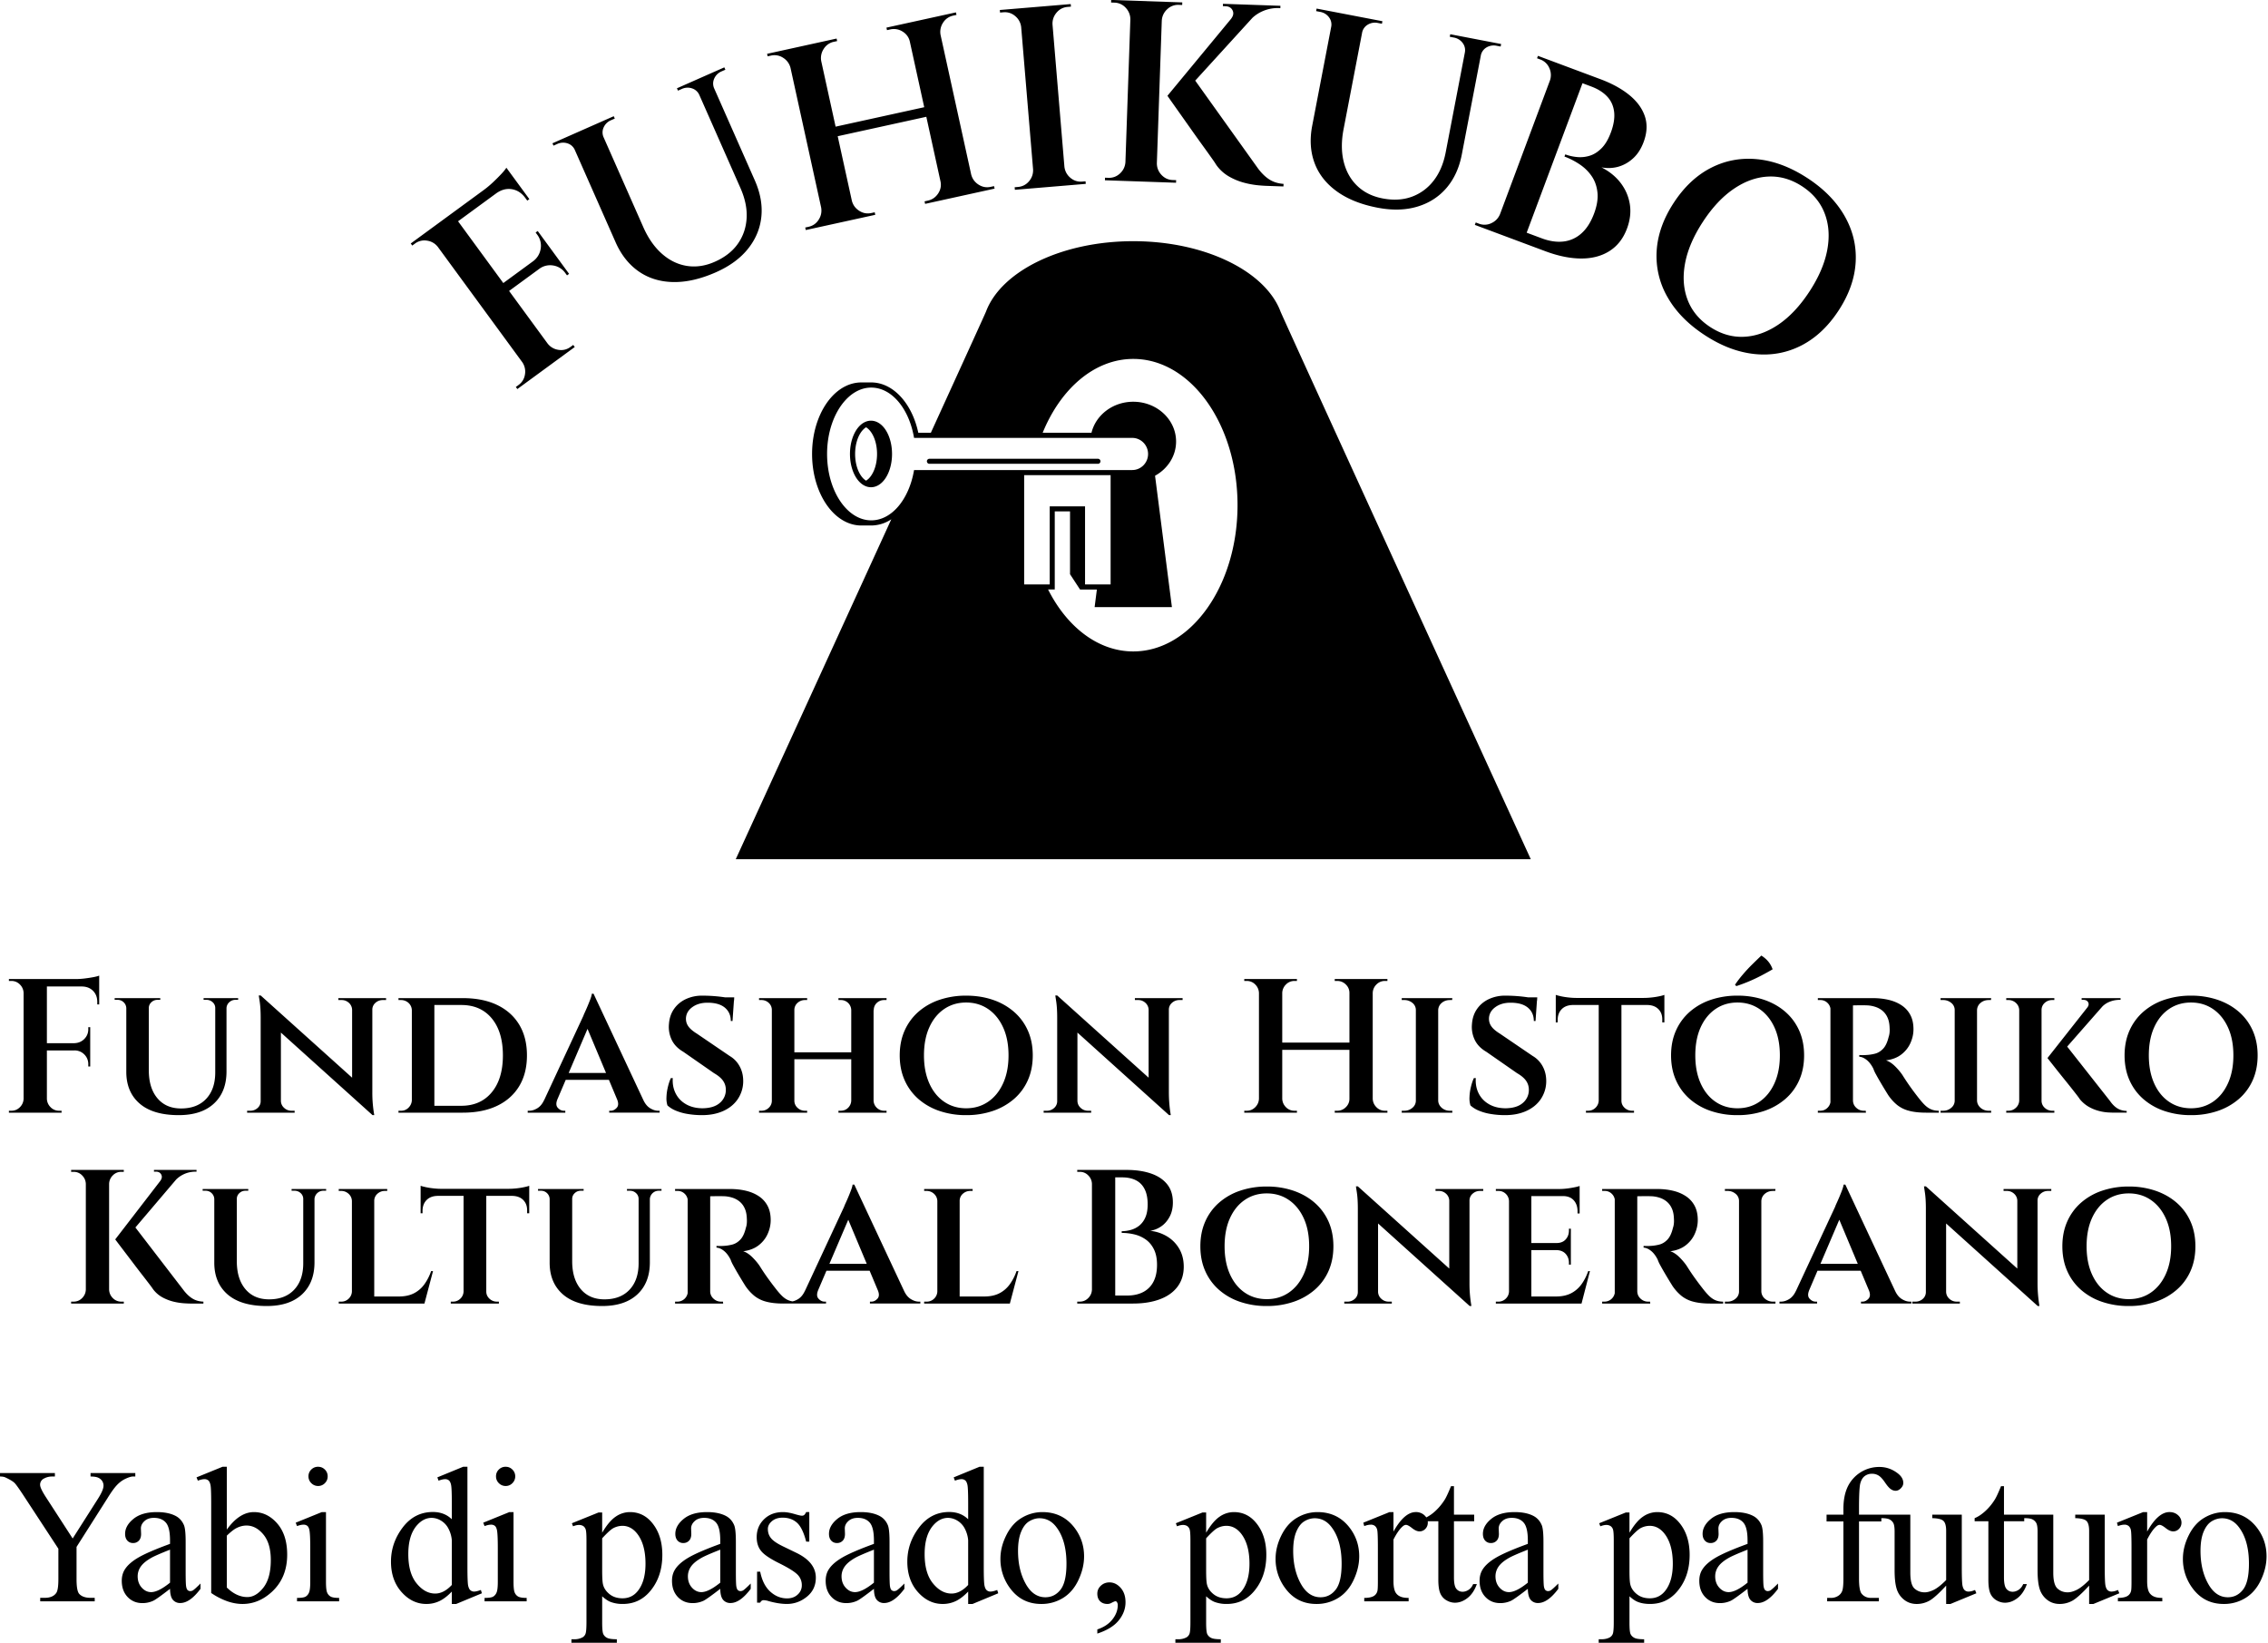 <svg viewBox="0 0 185 134" xmlns="http://www.w3.org/2000/svg" xml:space="preserve" style="fill-rule:evenodd;clip-rule:evenodd;stroke-linejoin:round;stroke-miterlimit:2"><path d="m95.914 124.246 2.176-.88h.294v1.652c.366-.622.732-1.058 1.1-1.309.34-.24.745-.37 1.161-.373.711 0 1.302.277 1.776.833.581.68.872 1.565.872 2.655 0 1.22-.35 2.228-1.05 3.025-.577.654-1.301.98-2.176.98a2.701 2.701 0 0 1-.988-.162c-.207-.077-.437-.23-.695-.462v2.154c0 .483.03.79.089.921a.65.65 0 0 0 .309.312c.146.079.413.116.798.116v.286h-3.704v-.286h.193c.252.013.503-.043.726-.161a.575.575 0 0 0 .227-.274c.055-.127.08-.447.08-.961v-6.684c0-.457-.02-.748-.061-.872a.53.53 0 0 0-.196-.278.644.644 0 0 0-.368-.092c-.123 0-.28.036-.47.108l-.093-.248Zm-49.265 0 2.177-.88h.293v1.652c.365-.622.732-1.058 1.1-1.309.34-.24.745-.37 1.161-.373.71 0 1.302.277 1.776.833.58.68.87 1.565.87 2.655 0 1.22-.349 2.228-1.047 3.025-.577.654-1.303.98-2.177.98a2.701 2.701 0 0 1-.988-.162c-.207-.077-.437-.23-.695-.462v2.154c0 .483.03.79.09.921a.653.653 0 0 0 .308.312c.146.079.413.116.798.116v.286h-3.704v-.286h.193c.252.013.502-.043.725-.161a.555.555 0 0 0 .227-.274c.054-.127.082-.447.082-.961v-6.684c0-.457-.02-.748-.062-.872a.53.53 0 0 0-.196-.278.644.644 0 0 0-.368-.092c-.123 0-.28.036-.47.108l-.093-.248Zm83.797 0 2.176-.88h.294v1.652c.364-.622.73-1.058 1.1-1.309.34-.24.744-.37 1.16-.373.71 0 1.302.277 1.775.833.582.68.872 1.565.872 2.655 0 1.22-.35 2.228-1.05 3.025-.575.654-1.301.98-2.176.98-.38 0-.71-.054-.987-.162-.206-.077-.438-.23-.694-.462v2.154c0 .483.028.79.087.921.06.131.163.235.31.312.147.079.413.116.799.116v.286h-3.706v-.286h.193c.283.006.526-.048.726-.161a.557.557 0 0 0 .228-.274c.054-.127.081-.447.081-.961v-6.684c0-.457-.021-.748-.062-.872a.523.523 0 0 0-.197-.278.638.638 0 0 0-.366-.092c-.124 0-.28.036-.47.108l-.093-.248Zm-40.938 9v-.34c.53-.175.941-.446 1.23-.814.292-.368.437-.758.437-1.169a.416.416 0 0 0-.07-.247c-.035-.047-.072-.07-.108-.07-.055 0-.179.052-.37.154a.641.641 0 0 1-.292.07c-.254 0-.454-.076-.603-.225-.15-.149-.224-.354-.224-.617 0-.252.096-.467.289-.648.194-.18.43-.27.706-.27.34 0 .642.148.907.443.265.297.398.689.398 1.178 0 .53-.184 1.023-.552 1.478-.367.455-.95.813-1.748 1.077Zm17.961-9.91c1.07 0 1.93.407 2.577 1.218.551.696.825 1.493.825 2.394 0 .633-.152 1.273-.455 1.922-.302.648-.721 1.137-1.254 1.466a3.308 3.308 0 0 1-1.78.494c-1.064 0-1.91-.425-2.537-1.273a3.947 3.947 0 0 1-.796-2.409c0-.647.161-1.292.482-1.932.323-.642.746-1.115 1.27-1.42a3.255 3.255 0 0 1 1.668-.46Zm74.01 0c1.07 0 1.928.407 2.577 1.218.55.696.825 1.493.825 2.394 0 .633-.152 1.273-.455 1.922-.304.648-.721 1.137-1.254 1.466a3.308 3.308 0 0 1-1.78.494c-1.064 0-1.91-.425-2.539-1.273a3.955 3.955 0 0 1-.794-2.409c0-.647.162-1.292.482-1.932.321-.642.744-1.115 1.27-1.42a3.255 3.255 0 0 1 1.668-.46Zm-96.456 0c1.071 0 1.93.407 2.578 1.218.55.696.827 1.493.827 2.394 0 .633-.153 1.273-.457 1.922-.303.648-.721 1.137-1.253 1.466a3.313 3.313 0 0 1-1.779.494c-1.065 0-1.911-.425-2.54-1.273a3.948 3.948 0 0 1-.795-2.409c0-.647.161-1.292.484-1.932.32-.642.744-1.115 1.27-1.42a3.263 3.263 0 0 1 1.665-.46Zm-48.168 6.483c-.345.36-.682.62-1.012.776a2.437 2.437 0 0 1-1.065.235c-.771 0-1.444-.323-2.021-.969-.577-.646-.865-1.475-.865-2.488 0-1.014.32-1.942.956-2.782.64-.842 1.46-1.263 2.463-1.263.622 0 1.138.198 1.544.594v-1.305c0-.807-.02-1.303-.059-1.49-.037-.183-.099-.31-.18-.377a.475.475 0 0 0-.31-.1c-.133 0-.31.04-.532.124l-.1-.27 2.106-.865h.348v8.174c0 .828.02 1.333.057 1.516.04.183.101.31.186.382a.452.452 0 0 0 .298.108c.138 0 .324-.044.556-.131l.084.27-2.1.872h-.354v-1.011Zm42.118 0c-.345.36-.683.62-1.011.776-.33.156-.685.235-1.065.235-.773 0-1.446-.323-2.023-.969-.575-.646-.865-1.475-.865-2.488 0-1.014.32-1.942.958-2.782.638-.842 1.458-1.263 2.462-1.263.623 0 1.137.198 1.544.594v-1.305c0-.807-.02-1.303-.058-1.49-.039-.183-.1-.31-.182-.377a.472.472 0 0 0-.309-.1c-.134 0-.31.04-.531.124l-.101-.27 2.107-.865h.346v8.174c0 .828.02 1.333.06 1.516.037.183.1.31.184.382.082.071.188.11.297.108.139 0 .324-.044.556-.131l.084.27-2.098.872h-.355v-1.011Zm76.851-6.275v4.731c0 .658.114 1.09.341 1.297.23.206.507.309.83.309.222 0 .473-.07.754-.208.28-.14.613-.405.998-.795v-4.006c0-.402-.072-.673-.22-.815-.146-.141-.45-.216-.914-.227v-.286h2.409v4.284c0 .818.02 1.318.057 1.501.039.183.1.31.185.382.083.071.189.11.298.108.158 0 .34-.044.54-.131l.108.27-2.115.872h-.348v-1.498c-.607.659-1.07 1.073-1.389 1.243-.319.17-.655.255-1.01.255-.396 0-.74-.115-1.03-.344a1.776 1.776 0 0 1-.606-.884c-.113-.36-.17-.87-.17-1.527v-3.157c0-.335-.036-.565-.109-.695a.713.713 0 0 0-.32-.297c-.126-.061-.344-.095-.653-.096v.27h-1.821v4.646c0 .659.072 1.076.217 1.25.19.227.444.34.764.34h.64v.278h-4.22v-.278h.315c.205 0 .394-.052.564-.154a.814.814 0 0 0 .35-.417c.066-.175.097-.515.097-1.019V124.1h-1.374v-.556h1.374v-.463c0-.705.113-1.301.34-1.79a2.844 2.844 0 0 1 2.608-1.636c.54 0 1.036.174 1.49.524.298.232.447.49.447.78 0 .154-.066.3-.2.435-.134.137-.279.205-.433.205a.686.686 0 0 1-.373-.128c-.133-.084-.292-.266-.484-.547-.19-.28-.364-.47-.524-.568a1 1 0 0 0-.533-.146.96.96 0 0 0-.601.189c-.166.126-.283.322-.356.587-.072.265-.108.948-.108 2.049v.509h4.185Zm11.661 0v4.731c0 .658.115 1.09.344 1.297.229.206.504.309.83.309.221 0 .471-.07.751-.208.28-.14.613-.405 1-.795v-4.006c0-.402-.073-.673-.22-.815-.147-.141-.451-.216-.914-.227v-.286h2.407v4.284c0 .818.02 1.318.059 1.501.038.183.1.31.185.382.082.071.188.11.297.108.16 0 .339-.044.54-.131l.108.27-2.115.872h-.347v-1.498c-.607.659-1.07 1.073-1.388 1.243a2.119 2.119 0 0 1-1.013.255c-.396 0-.74-.115-1.03-.344a1.774 1.774 0 0 1-.605-.884c-.113-.36-.17-.87-.17-1.527v-3.157c0-.335-.037-.565-.108-.695a.724.724 0 0 0-.32-.297c-.128-.063-.348-.095-.66-.096v.255h-1.653v4.583c0 .458.067.767.198.927.13.16.3.239.504.239.17 0 .335-.053.494-.158.16-.106.284-.26.371-.467h.301c-.179.505-.434.884-.763 1.139-.33.254-.67.38-1.019.38-.238 0-.468-.064-.696-.195a1.198 1.198 0 0 1-.501-.563c-.107-.246-.161-.622-.161-1.132v-4.753h-1.12v-.255c.284-.113.573-.306.868-.575.297-.27.56-.59.79-.961.12-.196.284-.553.495-1.073h.24v2.323h4.021Zm-148.984 1.22c.684-.952 1.422-1.428 2.214-1.428.726 0 1.359.31 1.9.93.539.62.81 1.468.81 2.543 0 1.255-.417 2.266-1.25 3.033-.716.658-1.514.988-2.394.988-.41 0-.828-.076-1.253-.225a5.744 5.744 0 0 1-1.301-.67v-7.325c0-.803-.018-1.296-.057-1.482-.04-.184-.1-.31-.181-.378a.48.48 0 0 0-.309-.1c-.145 0-.324.04-.54.124l-.11-.27 2.123-.865h.348v5.125Zm47.513-1.429v2.409h-.255c-.195-.757-.445-1.27-.753-1.543-.306-.273-.696-.41-1.169-.41-.36 0-.65.095-.872.286-.221.19-.331.4-.331.633 0 .287.081.534.247.74.16.212.483.435.971.673l1.127.546c1.046.511 1.568 1.181 1.568 2.016 0 .643-.244 1.161-.73 1.554-.485.393-1.03.59-1.632.59-.432 0-.926-.076-1.482-.231a1.52 1.52 0 0 0-.417-.077c-.118 0-.211.068-.277.2h-.255v-2.523h.255c.143.72.419 1.262.825 1.629.407.366.862.548 1.366.548.356 0 .645-.104.868-.314a.99.99 0 0 0 .336-.751 1.2 1.2 0 0 0-.374-.896c-.25-.241-.748-.547-1.494-.918-.745-.37-1.235-.705-1.465-1.004-.232-.293-.348-.663-.348-1.11 0-.582.198-1.069.598-1.46.399-.39.914-.586 1.548-.586.277 0 .615.059 1.01.178.263.076.438.116.525.116a.301.301 0 0 0 .193-.055.743.743 0 0 0 .162-.24h.255Zm-52.145 6.26c-.724.561-1.18.885-1.366.973a2.09 2.09 0 0 1-.887.192c-.488 0-.89-.167-1.207-.501-.318-.335-.476-.774-.476-1.32 0-.345.079-.643.232-.896.211-.35.577-.678 1.1-.987.523-.308 1.39-.685 2.604-1.128v-.277c0-.705-.111-1.188-.334-1.45-.225-.263-.55-.395-.978-.395-.324 0-.581.087-.771.263-.196.175-.294.376-.294.601l.017.448c0 .238-.062.42-.182.548a.616.616 0 0 1-.475.193.601.601 0 0 1-.467-.2c-.12-.134-.18-.317-.18-.549 0-.441.225-.848.679-1.218.452-.37 1.087-.556 1.905-.556.628 0 1.142.105 1.544.316.303.16.527.41.672.749.092.221.139.673.139 1.359v2.399c0 .675.012 1.088.039 1.24.025.15.068.253.126.304.056.05.129.078.205.077a.418.418 0 0 0 .216-.054c.108-.067.316-.255.625-.564v.433c-.576.772-1.127 1.158-1.651 1.158a.753.753 0 0 1-.603-.262c-.149-.176-.226-.475-.232-.896Zm128.678 0c-.726.561-1.18.885-1.366.973a2.09 2.09 0 0 1-.887.192c-.488 0-.892-.167-1.208-.501-.317-.335-.475-.774-.475-1.32 0-.345.077-.643.232-.896.211-.35.577-.678 1.1-.987.522-.308 1.39-.685 2.604-1.128v-.277c0-.705-.111-1.188-.336-1.45-.223-.263-.548-.395-.976-.395-.324 0-.581.087-.771.263-.196.175-.294.376-.294.601l.015.448c0 .238-.06.42-.18.548a.616.616 0 0 1-.475.193.597.597 0 0 1-.467-.2c-.12-.134-.182-.317-.182-.549 0-.441.227-.848.68-1.218.452-.37 1.088-.556 1.906-.556.628 0 1.142.105 1.544.316.303.16.527.41.67.749.094.221.14.673.14 1.359v2.399c0 .675.012 1.088.038 1.24.026.15.068.253.128.304.056.05.128.078.203.077a.422.422 0 0 0 .217-.054c.109-.067.317-.255.625-.564v.433c-.576.772-1.126 1.158-1.652 1.158a.75.75 0 0 1-.601-.262c-.15-.176-.226-.475-.232-.896Zm-83.796 0c-.725.561-1.181.885-1.365.973a2.098 2.098 0 0 1-.889.192c-.488 0-.891-.167-1.208-.501-.316-.335-.474-.774-.474-1.32 0-.345.078-.643.232-.896.21-.35.577-.678 1.1-.987.522-.308 1.39-.685 2.604-1.128v-.277c0-.705-.112-1.188-.335-1.45-.224-.263-.55-.395-.977-.395-.324 0-.582.087-.772.263-.195.175-.293.376-.293.601l.015.448c0 .238-.06.42-.181.548a.62.62 0 0 1-.474.193.601.601 0 0 1-.467-.2c-.12-.134-.181-.317-.181-.549 0-.441.226-.848.68-1.218.451-.37 1.087-.556 1.905-.556.628 0 1.141.105 1.544.316.302.16.527.41.67.749.093.221.14.673.14 1.359v2.399c0 .675.012 1.088.038 1.24.027.15.069.253.128.304.056.05.129.078.205.077a.417.417 0 0 0 .215-.054c.108-.067.316-.255.625-.564v.433c-.575.772-1.127 1.158-1.65 1.158a.753.753 0 0 1-.603-.262c-.15-.176-.226-.475-.232-.896Zm12.535 0c-.726.561-1.18.885-1.366.973a2.105 2.105 0 0 1-.887.192c-.49 0-.892-.167-1.208-.501-.317-.335-.475-.774-.475-1.32 0-.345.077-.643.23-.896.211-.35.579-.678 1.1-.987.523-.308 1.392-.685 2.606-1.128v-.277c0-.705-.113-1.188-.336-1.45-.224-.263-.55-.395-.976-.395-.325 0-.581.087-.773.263-.196.175-.292.376-.292.601l.015.448c0 .238-.06.42-.182.548a.616.616 0 0 1-.475.193.605.605 0 0 1-.467-.2c-.12-.134-.18-.317-.18-.549 0-.441.226-.848.679-1.218.452-.37 1.088-.556 1.905-.556.629 0 1.144.105 1.544.316.305.16.528.41.672.749.092.221.139.673.139 1.359v2.399c0 .675.013 1.088.039 1.24.026.15.068.253.127.304.06.051.128.077.204.077a.418.418 0 0 0 .216-.054c.108-.067.318-.255.626-.564v.433c-.577.772-1.128 1.158-1.652 1.158a.753.753 0 0 1-.603-.262c-.149-.176-.225-.475-.23-.896Zm53.339.001c-.724.56-1.181.884-1.366.972a2.09 2.09 0 0 1-.887.192c-.488 0-.892-.167-1.208-.501-.317-.335-.475-.774-.475-1.32 0-.345.079-.643.232-.896.211-.35.577-.678 1.1-.987.523-.308 1.39-.685 2.604-1.128v-.277c0-.705-.111-1.188-.336-1.45-.223-.263-.548-.395-.976-.395-.324 0-.581.087-.771.263-.196.175-.294.376-.294.601l.017.448c0 .238-.062.42-.182.548a.616.616 0 0 1-.475.193.601.601 0 0 1-.467-.2c-.12-.134-.18-.317-.18-.549 0-.441.225-.848.679-1.218.452-.37 1.087-.556 1.905-.556.628 0 1.142.105 1.544.316.303.16.527.41.67.749.094.221.14.673.14 1.359v2.399c0 .675.013 1.088.038 1.24.026.15.07.253.128.304.056.05.129.078.205.077a.417.417 0 0 0 .215-.054c.109-.067.317-.255.626-.564v.433c-.576.772-1.127 1.158-1.651 1.158a.753.753 0 0 1-.603-.262c-.149-.176-.226-.475-.232-.895Zm-8.166-5.511c.007.034.008.07.008.108 0 .2-.066.37-.2.51a.642.642 0 0 1-.48.207c-.178 0-.38-.089-.605-.267-.223-.177-.39-.265-.497-.265-.093 0-.194.051-.301.154-.232.21-.472.559-.719 1.042v3.388c0 .392.05.687.148.887.078.15.202.272.354.348.17.092.414.139.734.139v.278h-3.62v-.278c.36 0 .628-.058.803-.17a.656.656 0 0 0 .27-.394c.025-.087.039-.337.039-.748v-2.74c0-.823-.017-1.314-.05-1.47a.59.59 0 0 0-.185-.344.522.522 0 0 0-.336-.108c-.16 0-.34.039-.541.116l-.077-.277 2.138-.865h.323v1.589c.592-1.059 1.2-1.59 1.823-1.59a.994.994 0 0 1 .853.435c.268-.136.514-.309.733-.515.295-.27.559-.59.791-.961.117-.196.283-.553.494-1.073h.24v2.323h1.65v.54h-1.65v4.584c0 .458.064.767.195.927.131.16.3.239.506.239.17 0 .335-.053.495-.158.16-.106.283-.26.37-.467h.301c-.18.505-.435.884-.765 1.139-.328.254-.669.38-1.018.38-.237 0-.469-.064-.694-.195a1.185 1.185 0 0 1-.502-.563c-.109-.246-.163-.622-.163-1.132v-4.753h-.865ZM7.386 120.15h3.651v.284h-.2c-.134 0-.33.06-.587.178-.258.119-.491.29-.702.51-.211.22-.472.58-.78 1.08l-2.524 3.974v2.626c0 .641.073 1.044.217 1.203.195.216.503.324.925.324h.34v.286H3.28v-.286h.372c.441 0 .756-.134.94-.402.114-.164.17-.54.17-1.125v-2.478l-2.87-4.383c-.34-.516-.57-.838-.69-.966-.123-.128-.373-.283-.754-.462-.102-.052-.251-.079-.447-.079v-.284h4.477v.284h-.232c-.243 0-.464.058-.668.17a.55.55 0 0 0-.306.51c0 .185.159.52.472 1.003l2.184 3.372 2.053-3.225c.309-.483.463-.843.463-1.081a.685.685 0 0 0-.112-.386.754.754 0 0 0-.32-.266c-.14-.064-.347-.097-.626-.097v-.284Zm167.756 3.185v1.59c.592-1.059 1.199-1.59 1.82-1.59.284 0 .517.087.703.258.175.15.276.369.278.6 0 .2-.067.37-.201.51a.64.64 0 0 1-.478.207c-.18 0-.383-.089-.605-.267-.225-.177-.39-.265-.5-.265-.091 0-.192.051-.3.154-.23.21-.47.559-.717 1.042v3.388c0 .392.048.687.146.887.079.15.203.272.355.348.17.092.415.139.734.139v.278h-3.62v-.278c.36 0 .627-.058.802-.17a.649.649 0 0 0 .27-.394c.026-.087.038-.337.038-.748v-2.74c0-.823-.016-1.314-.05-1.47a.574.574 0 0 0-.185-.344.522.522 0 0 0-.336-.108c-.16 0-.338.039-.539.116l-.078-.277 2.139-.865h.324v-.001Zm-148.552 0v5.681c0 .443.031.737.096.884a.664.664 0 0 0 .285.327c.126.072.357.109.691.109v.278h-3.434v-.278c.345 0 .575-.034.694-.101a.678.678 0 0 0 .282-.332c.07-.153.104-.45.104-.887v-2.725c0-.766-.023-1.262-.07-1.49-.035-.164-.091-.278-.17-.343a.485.485 0 0 0-.316-.096c-.143 0-.318.039-.524.116l-.108-.277 2.13-.865h.34v-.001Zm15.298 0v5.681c0 .443.031.737.096.884a.664.664 0 0 0 .285.327c.126.072.357.109.691.109v.278h-3.434v-.278c.345 0 .575-.034.694-.101a.683.683 0 0 0 .282-.332c.07-.153.104-.45.104-.887v-2.725c0-.766-.023-1.262-.07-1.49-.036-.164-.093-.278-.17-.343a.485.485 0 0 0-.316-.096c-.145 0-.32.039-.524.116l-.109-.277 2.13-.865h.34l.001-.001Zm91.028 2.139v2.64c0 .572.022.947.07 1.128.07.298.246.56.528.786.28.226.634.34 1.06.34.515 0 .931-.202 1.25-.602.418-.524.626-1.264.626-2.216 0-1.08-.237-1.91-.71-2.493-.33-.4-.72-.6-1.173-.6a1.603 1.603 0 0 0-.734.184c-.185.092-.49.37-.917.833Zm-34.532 0v2.64c0 .572.023.947.07 1.128.072.298.248.56.528.786.28.226.634.34 1.062.34.514 0 .931-.202 1.25-.602.416-.524.625-1.264.625-2.216 0-1.08-.238-1.91-.71-2.493-.329-.4-.72-.6-1.174-.6-.245 0-.491.06-.732.184-.185.092-.493.37-.919.833Zm-49.265 0v2.64c0 .572.023.947.07 1.128.072.298.248.56.528.786.28.226.635.34 1.06.34.516 0 .933-.202 1.251-.602.417-.524.625-1.264.625-2.216 0-1.08-.236-1.91-.71-2.493-.33-.4-.72-.6-1.173-.6a1.598 1.598 0 0 0-.732.184c-.185.092-.492.37-.919.833Zm58.11-1.636c-.291.006-.575.09-.822.243-.276.163-.497.447-.668.854-.17.405-.254.928-.254 1.567 0 1.028.205 1.916.613 2.661.41.747.949 1.12 1.618 1.12.498 0 .91-.205 1.233-.618.326-.411.487-1.12.487-2.123 0-1.254-.27-2.242-.81-2.962-.365-.494-.83-.742-1.397-.742Zm-22.445 0c-.273 0-.545.082-.821.243-.276.163-.499.447-.667.854-.17.405-.256.928-.256 1.567 0 1.028.204 1.916.614 2.661.408.747.948 1.12 1.616 1.12.5 0 .912-.205 1.236-.618.323-.411.486-1.12.486-2.123 0-1.254-.271-2.242-.81-2.962-.366-.494-.832-.742-1.398-.742Zm96.455 0c-.291.006-.575.09-.822.243-.276.163-.497.447-.668.854-.17.405-.254.928-.254 1.567 0 1.028.203 1.916.613 2.661.41.747.947 1.12 1.616 1.12.5 0 .911-.205 1.235-.618.324-.411.487-1.12.487-2.123 0-1.254-.27-2.242-.81-2.962-.367-.494-.832-.742-1.397-.742Zm-162.738 1.421v4.229c.262.257.533.451.813.582.282.131.568.197.862.197.467 0 .904-.257 1.308-.77.403-.516.605-1.265.605-2.247 0-.907-.202-1.602-.605-2.087-.404-.487-.864-.73-1.377-.73-.274 0-.547.07-.82.208-.204.103-.467.31-.786.618Zm60.472 4.02v-3.642a2.474 2.474 0 0 0-.278-.958 1.613 1.613 0 0 0-.614-.652 1.494 1.494 0 0 0-.744-.22c-.454 0-.857.203-1.213.61-.467.536-.702 1.318-.702 2.347 0 1.04.226 1.834.68 2.389.453.552.956.828 1.512.828.468 0 .922-.233 1.359-.702Zm-42.118 0v-3.642a2.474 2.474 0 0 0-.278-.958 1.613 1.613 0 0 0-.614-.652 1.49 1.49 0 0 0-.745-.22c-.452 0-.856.203-1.211.61-.469.536-.702 1.318-.702 2.347 0 1.04.226 1.834.68 2.389.451.552.956.828 1.512.828.468 0 .92-.233 1.358-.702Zm-22.986-.186V126.4c-.776.308-1.277.527-1.505.656-.405.226-.695.463-.872.71a1.37 1.37 0 0 0-.262.81c0 .37.112.678.332.922.221.244.476.366.765.366.39 0 .905-.256 1.542-.771Zm110.614-2.636c-.696.278-1.151.478-1.363.599-.406.226-.697.463-.872.71a1.37 1.37 0 0 0-.262.81c0 .37.112.678.332.922.221.244.476.366.765.366.39 0 .905-.256 1.542-.771V126.4l-.142.057Zm-65.874 0c-.696.278-1.152.478-1.363.599-.407.226-.698.463-.872.71a1.37 1.37 0 0 0-.262.81c0 .37.111.678.331.922.221.244.476.366.765.366.39 0 .905-.256 1.543-.771V126.4l-.142.057Zm12.677 2.637V126.4c-.777.308-1.279.527-1.506.656-.405.226-.696.463-.87.71a1.366 1.366 0 0 0-.265.81c0 .37.112.678.333.922.22.244.476.366.764.366.392 0 .905-.256 1.544-.771v.001Zm71.119-2.637c-.697.278-1.151.478-1.363.599-.406.226-.697.463-.872.71a1.37 1.37 0 0 0-.262.81c0 .37.11.678.331.922.222.244.476.366.764.366.392 0 .907-.256 1.544-.771V126.4l-.142.057ZM25.948 119.64c.217 0 .4.076.553.228a.75.75 0 0 1 .227.551.758.758 0 0 1-.227.556.75.75 0 0 1-.553.232.76.76 0 0 1-.554-.232.757.757 0 0 1-.232-.556.75.75 0 0 1 .227-.551.76.76 0 0 1 .56-.228h-.001Zm15.298 0c.217 0 .4.076.551.228a.753.753 0 0 1 .23.551.76.76 0 0 1-.23.556.742.742 0 0 1-.55.232.767.767 0 0 1-.557-.232.76.76 0 0 1-.23-.556.75.75 0 0 1 .227-.551.76.76 0 0 1 .56-.228h-.001Zm132.398-22.859a6.68 6.68 0 0 1 2.18.343c.664.228 1.24.555 1.728.981.488.425.864.937 1.129 1.533.265.597.397 1.269.397 2.017 0 .747-.132 1.419-.397 2.016a4.357 4.357 0 0 1-1.129 1.534 5.141 5.141 0 0 1-1.728.98 6.653 6.653 0 0 1-2.18.343 6.653 6.653 0 0 1-2.18-.343 5.046 5.046 0 0 1-1.72-.98 4.385 4.385 0 0 1-1.121-1.534c-.265-.597-.397-1.269-.397-2.016 0-.748.132-1.42.397-2.017a4.381 4.381 0 0 1 1.121-1.533 5.032 5.032 0 0 1 1.72-.981 6.68 6.68 0 0 1 2.18-.343Zm-52.657.203v.155h-.265a.882.882 0 0 0-.599.226.726.726 0 0 0-.257.568v6.727a10.35 10.35 0 0 0 .117 1.619l.039.249h-.14l-7.474-6.734v5.582a.774.774 0 0 0 .273.568.855.855 0 0 0 .583.226h.265v.156h-3.877v-.156h.249a.871.871 0 0 0 .608-.226.734.734 0 0 0 .249-.568v-6.789c0-.529-.026-.965-.078-1.307l-.078-.514h.156l7.458 6.707v-5.54a.79.79 0 0 0-.265-.568.854.854 0 0 0-.592-.226h-.264v-.155h3.892Zm-17.656-.203a6.68 6.68 0 0 1 2.18.343c.664.228 1.24.555 1.728.981.488.425.864.937 1.129 1.533.264.597.397 1.269.397 2.017 0 .747-.133 1.419-.397 2.016a4.357 4.357 0 0 1-1.129 1.534 5.141 5.141 0 0 1-1.728.98 6.653 6.653 0 0 1-2.18.343 6.653 6.653 0 0 1-2.18-.343 5.046 5.046 0 0 1-1.72-.98 4.385 4.385 0 0 1-1.121-1.534c-.265-.597-.397-1.269-.397-2.016 0-.748.132-1.42.397-2.017a4.381 4.381 0 0 1 1.121-1.533 5.032 5.032 0 0 1 1.72-.981 6.68 6.68 0 0 1 2.18-.343Zm-76.728.203v.14h-.218a.721.721 0 0 0-.732.669v5.17c0 1.11-.34 1.982-1.019 2.615-.68.633-1.638.95-2.873.95-1.401 0-2.465-.314-3.192-.942-.726-.628-1.09-1.492-1.09-2.592v-5.201a.69.69 0 0 0-.218-.475.694.694 0 0 0-.498-.194h-.233v-.14h3.721v.14h-.234a.7.7 0 0 0-.49.194.625.625 0 0 0-.21.475v5.076c0 .965.233 1.726.7 2.281.467.555 1.111.833 1.931.833.872 0 1.554-.262 2.047-.786.493-.524.74-1.243.74-2.157v-5.247a.625.625 0 0 0-.21-.475.723.723 0 0 0-.506-.194h-.234v-.14h2.818Zm27.356 0v.14h-.218a.721.721 0 0 0-.732.669v5.17c0 1.11-.339 1.982-1.019 2.615-.68.633-1.638.95-2.873.95-1.401 0-2.465-.314-3.192-.942-.726-.628-1.09-1.492-1.09-2.592v-5.201a.69.69 0 0 0-.218-.475.694.694 0 0 0-.498-.194h-.233v-.14h3.721v.14h-.234a.7.7 0 0 0-.49.194.625.625 0 0 0-.21.475v5.076c0 .965.233 1.726.7 2.281.467.555 1.111.833 1.931.833.872 0 1.554-.262 2.047-.786.493-.524.74-1.243.74-2.157v-5.247a.625.625 0 0 0-.21-.475.721.721 0 0 0-.506-.194h-.234v-.14h2.818Zm113.364 0v.155h-.265a.882.882 0 0 0-.599.226.723.723 0 0 0-.257.568v6.727a11.363 11.363 0 0 0 .155 1.868h-.14l-7.473-6.734v5.582c.01.228.101.418.272.568a.858.858 0 0 0 .584.226h.265v.156h-3.877v-.156h.249a.869.869 0 0 0 .607-.226.734.734 0 0 0 .249-.568v-6.789c0-.529-.026-.965-.078-1.307l-.077-.514h.155l7.458 6.707v-5.54a.785.785 0 0 0-.264-.568.857.857 0 0 0-.592-.226h-.265v-.155h3.893Zm-139.692 9.342v-.156h.202a.842.842 0 0 0 .607-.241.84.84 0 0 0 .265-.584v-7.38a.816.816 0 0 0-.272-.592.884.884 0 0 0-.615-.234h-.187v-.155h3.955v.155h-.172a.9.9 0 0 0-.63.234.763.763 0 0 0-.257.592v7.785h2.008c.478 0 .885-.086 1.222-.257.338-.172.621-.413.849-.724a4.19 4.19 0 0 0 .561-1.09h.155l-.7 2.647h-6.991Zm101.219-7.349h-.171v-.172c0-.373-.104-.674-.312-.903-.207-.228-.503-.342-.887-.342h-2.569v3.83h2.055c.322 0 .571-.099.747-.296.177-.197.265-.441.265-.732v-.14h.156v2.927h-.156v-.14c0-.29-.088-.534-.265-.732-.176-.197-.425-.301-.747-.311h-2.055v3.784h2.008c.478 0 .885-.086 1.222-.257.338-.172.621-.413.849-.724.228-.312.415-.675.56-1.09h.141l-.686 2.647h-6.99v-.156h.202a.842.842 0 0 0 .607-.241.84.84 0 0 0 .265-.584v-7.38a.853.853 0 0 0-.872-.826h-.202v-.155h5.153c.301 0 .623-.029.966-.086.342-.057.581-.111.716-.163v2.242Zm25.72 6.29h.001c.145.322.332.553.561.693.228.14.446.21.653.21h.125v.156h-4.11v-.156h.124c.177 0 .338-.078.483-.234.145-.155.161-.379.047-.669l-.679-1.619h-3.522l-.692 1.619h.004c-.115.29-.099.514.046.669.146.156.307.234.483.234h.125v.156h-3.068v-.156h.125c.218 0 .441-.07.669-.21.229-.14.416-.371.561-.693h.004l3.188-6.851c.01-.041.049-.135.116-.28.068-.145.143-.317.226-.514.083-.197.159-.387.226-.568.067-.182.106-.325.117-.428h.14l4.047 8.641Zm-66.7 1.059v-.156h.203c.269 0 .5-.096.692-.288.192-.192.294-.423.304-.693v-8.626a.999.999 0 0 0-.304-.692.941.941 0 0 0-.692-.289h-.203v-.155h4.033c.747 0 1.404.096 1.969.288.566.192 1.007.482 1.324.872.316.389.475.885.475 1.487 0 .456-.091.851-.273 1.183-.181.332-.41.592-.685.778a2.197 2.197 0 0 1-.895.359 3.34 3.34 0 0 1 1.424.482c.41.26.732.597.966 1.012.233.415.35.893.35 1.433 0 .633-.169 1.175-.506 1.627-.337.451-.817.794-1.44 1.027-.623.234-1.355.351-2.195.351H87.87Zm-23.962 0c-.56 0-1.032-.052-1.417-.156a2.563 2.563 0 0 1-.973-.483 3.831 3.831 0 0 1-.724-.809 45.106 45.106 0 0 1-.654-1.082 22.712 22.712 0 0 1-.342-.608 2.606 2.606 0 0 1-.202-.443c-.156-.312-.338-.551-.545-.717-.208-.166-.41-.254-.608-.264v-.14l.172.007c.103.006.233.003.389-.007.239-.011.48-.047.724-.109.244-.063.464-.198.662-.405.197-.208.347-.53.451-.966.031-.083.055-.186.07-.311.016-.125.018-.265.008-.42-.01-.353-.073-.647-.187-.88a1.51 1.51 0 0 0-.436-.553 1.792 1.792 0 0 0-.576-.296 2.61 2.61 0 0 0-.592-.109c-.301-.01-.565-.013-.794-.007-.208.004-.343.007-.404.007v7.77a.8.8 0 0 0 .28.591.869.869 0 0 0 .591.234h.172l.015.156h-3.923v-.156h.187a.851.851 0 0 0 .84-.691v-7.654a.818.818 0 0 0-.241-.452.81.81 0 0 0-.584-.234h-.202v-.155h4.484c.457 0 .885.046 1.284.14.4.093.753.241 1.059.444.306.202.545.464.716.786.172.322.257.711.257 1.168 0 .384-.083.76-.249 1.128-.166.369-.415.68-.747.935-.332.254-.748.412-1.246.474.26.084.522.26.786.53.265.27.47.524.615.763a16.76 16.76 0 0 0 .67.988c.176.244.358.486.545.724.207.27.394.486.56.647.166.16.34.277.522.35.101.04.21.07.326.088.151-.031.304-.094.46-.189.229-.14.415-.371.561-.693h.004l3.188-6.851c.01-.041.049-.135.116-.28a15.52 15.52 0 0 0 .452-1.082c.067-.182.106-.325.117-.428h.14l4.047 8.641h.001c.145.322.332.553.56.693.229.14.447.21.654.21h.125v.156h-4.111v-.156h.125c.176 0 .337-.078.483-.234.145-.155.161-.379.046-.669l-.679-1.619h-3.521l-.692 1.619h.003c-.114.29-.098.514.047.669.145.156.306.234.483.234h.124v.156h-3.472ZM13.093 96.299h-.004c.124-.177.145-.343.062-.499-.083-.155-.228-.233-.436-.233h-.156v-.14h3.472v.14h-.062c-.342 0-.662.067-.958.202-.245.112-.46.26-.644.443l-3.323 3.909 3.991 5.193c.228.28.464.49.708.63.244.14.527.216.849.226v.156h-1.074c-.115 0-.291-.008-.53-.024a5.133 5.133 0 0 1-.802-.124 3.786 3.786 0 0 1-.895-.335 2.421 2.421 0 0 1-.794-.67 7.142 7.142 0 0 0-.288-.397 86.896 86.896 0 0 0-.599-.778 70.786 70.786 0 0 1-.74-.965l-1.261-1.659-.21-.28 3.694-4.795Zm-7.291 10.027v-.156h.202c.27 0 .501-.096.693-.288.192-.192.293-.423.304-.693v-8.626c-.011-.27-.112-.5-.304-.692a.942.942 0 0 0-.693-.289h-.202v-.155h4.297v.155h-.202a.942.942 0 0 0-.693.289 1.003 1.003 0 0 0-.304.692v8.626c.011.27.112.501.304.693a.945.945 0 0 0 .693.288h.202v.156H5.802Zm134.896 0v-.156h.203a.996.996 0 0 0 .669-.241.745.745 0 0 0 .281-.584v-7.38a.738.738 0 0 0-.281-.592 1.01 1.01 0 0 0-.669-.234h-.203v-.155h4.126l-.015.155h-.171c-.27 0-.496.078-.678.234a.8.8 0 0 0-.288.592v7.38a.81.81 0 0 0 .288.584.99.99 0 0 0 .678.241h.186v.156h-4.126Zm-10.011 0v-.156h.187a.853.853 0 0 0 .841-.691v-7.654a.82.82 0 0 0-.242-.452.808.808 0 0 0-.584-.234h-.202v-.155h4.484c.457 0 .885.046 1.285.14.399.093.752.241 1.058.444.307.202.545.464.717.786.171.322.256.711.256 1.168 0 .384-.083.76-.249 1.128-.166.369-.415.68-.747.935-.332.254-.747.412-1.246.474.26.084.522.26.787.53.264.27.469.524.615.763a17.998 17.998 0 0 0 .669.988c.177.244.358.486.545.724.208.27.395.486.561.647.166.16.34.277.521.35.182.073.387.109.615.109v.156h-1.027c-.561 0-1.033-.052-1.417-.156a2.555 2.555 0 0 1-.973-.483 3.804 3.804 0 0 1-.724-.809 45.856 45.856 0 0 1-.654-1.082 20.359 20.359 0 0 1-.343-.608 2.606 2.606 0 0 1-.202-.443c-.156-.312-.338-.551-.545-.717-.208-.166-.41-.254-.607-.264v-.14l.171.007c.104.006.233.003.389-.007.239-.011.48-.047.724-.109.244-.063.465-.198.662-.405.197-.208.348-.53.451-.966.032-.083.055-.186.07-.311.016-.125.019-.265.008-.42-.01-.353-.072-.647-.187-.88a1.51 1.51 0 0 0-.436-.553 1.792 1.792 0 0 0-.576-.296 2.593 2.593 0 0 0-.591-.109c-.301-.01-.566-.013-.794-.007-.209.004-.344.007-.405.007v7.77c.01.238.104.436.28.591a.873.873 0 0 0 .592.234h.171l.016.156h-3.924Zm-87.518-7.365h-.171v-.187c.011-.363-.091-.656-.303-.879-.213-.224-.512-.34-.896-.351h-2.133v7.801c0 .228.086.423.257.584a.87.87 0 0 0 .615.241h.156v.156H36.77v-.156h.172a.844.844 0 0 0 .607-.241.838.838 0 0 0 .264-.584v-7.801H35.68c-.384.011-.682.127-.895.351-.213.223-.319.516-.319.879v.187h-.156v-2.242c.083.031.218.068.405.109.187.042.394.075.623.101.228.026.441.039.638.039h5.512a6.307 6.307 0 0 0 1.284-.14c.192-.041.325-.078.397-.109v2.242Zm32.214 7.365v-.156h.203a.844.844 0 0 0 .607-.241.844.844 0 0 0 .265-.584v-7.38a.82.82 0 0 0-.273-.592.88.88 0 0 0-.615-.234h-.187v-.155h3.955v.155h-.171a.903.903 0 0 0-.631.234.767.767 0 0 0-.257.592v7.785h2.009c.477 0 .885-.086 1.222-.257.337-.172.62-.413.848-.724a4.13 4.13 0 0 0 .561-1.09h.156l-.701 2.647h-6.991Zm27.948-.359c.675 0 1.271-.176 1.79-.529.519-.353.927-.854 1.223-1.502.296-.649.443-1.409.443-2.281 0-.883-.147-1.646-.443-2.289-.296-.644-.704-1.142-1.223-1.495-.519-.353-1.115-.529-1.79-.529s-1.272.176-1.791.529c-.519.353-.923.851-1.214 1.495-.291.643-.436 1.406-.436 2.289 0 .872.145 1.632.436 2.281.291.648.695 1.149 1.214 1.502s1.116.529 1.791.529Zm70.313 0c.675 0 1.272-.176 1.791-.529.519-.353.926-.854 1.222-1.502.296-.649.443-1.409.443-2.281 0-.883-.147-1.646-.443-2.289-.296-.644-.703-1.142-1.222-1.495-.519-.353-1.116-.529-1.791-.529-.675 0-1.272.176-1.791.529-.519.353-.923.851-1.214 1.495-.291.643-.436 1.406-.436 2.289 0 .872.145 1.632.436 2.281.291.648.695 1.149 1.214 1.502s1.116.529 1.791.529Zm-82.675-.295v-9.638h.56c.436 0 .81.078 1.121.234.312.155.55.397.716.724.166.326.249.739.249 1.237 0 .436-.064.797-.194 1.082a1.74 1.74 0 0 1-.506.67 1.927 1.927 0 0 1-.685.342 2.771 2.771 0 0 1-.732.102v.14c.353 0 .701.041 1.043.124.343.083.651.224.927.421.275.197.495.464.661.802.166.337.249.755.249 1.253 0 .56-.101 1.028-.303 1.401a1.934 1.934 0 0 1-.849.833c-.363.182-.789.273-1.277.273h-.98Zm-23.314-2.585h3.046l-1.508-3.597-1.538 3.597Zm80.838 0h3.046l-1.508-3.597-1.538 3.597Zm-6.767-21.875a6.68 6.68 0 0 1 2.18.342c.664.228 1.24.555 1.728.981.488.426.864.937 1.129 1.534.264.596.397 1.269.397 2.016 0 .747-.133 1.419-.397 2.016a4.357 4.357 0 0 1-1.129 1.534 5.16 5.16 0 0 1-1.728.981 6.68 6.68 0 0 1-2.18.342 6.68 6.68 0 0 1-2.18-.342 5.065 5.065 0 0 1-1.72-.981 4.385 4.385 0 0 1-1.121-1.534c-.265-.597-.397-1.269-.397-2.016 0-.747.132-1.42.397-2.016a4.385 4.385 0 0 1 1.121-1.534 5.032 5.032 0 0 1 1.72-.981 6.68 6.68 0 0 1 2.18-.342Zm-16.356.404-.117 1.666h-.14c0-.456-.161-.82-.483-1.09-.321-.269-.794-.404-1.416-.404-.499 0-.914.122-1.246.366-.332.243-.503.552-.514.926 0 .176.034.335.101.475.068.14.169.272.304.397.135.124.296.244.483.358l2.678 1.822c.353.207.628.495.825.864.197.368.29.786.28 1.253a2.62 2.62 0 0 1-.459 1.425c-.286.41-.678.726-1.176.949-.498.224-1.074.335-1.728.335-.394 0-.778-.031-1.152-.093a4.265 4.265 0 0 1-.981-.273 2.3 2.3 0 0 1-.685-.428 1.96 1.96 0 0 1-.078-.685c.01-.27.049-.545.117-.825.067-.28.148-.519.241-.716h.156c-.031.467.049.887.241 1.261.192.374.478.667.857.88.378.212.827.319 1.346.319.613-.011 1.08-.159 1.402-.444a1.37 1.37 0 0 0 .482-1.067c0-.269-.075-.513-.226-.731-.15-.218-.397-.426-.739-.623l-2.507-1.744c-.446-.259-.763-.589-.95-.989a2.427 2.427 0 0 1-.218-1.269c.032-.467.167-.874.405-1.222.239-.347.558-.617.958-.809a3.106 3.106 0 0 1 1.362-.288 12.481 12.481 0 0 1 1.865.14h.735l-.015.264h-.008Zm-65.502 0-.117 1.666h-.14c0-.456-.161-.82-.483-1.09-.321-.269-.794-.404-1.416-.404-.499 0-.914.122-1.246.366-.332.243-.503.552-.514.926 0 .176.034.335.101.475.068.14.169.272.304.397.135.124.296.244.483.358l2.678 1.822c.353.207.628.495.825.864.197.368.29.786.28 1.253a2.62 2.62 0 0 1-.459 1.425c-.286.41-.677.726-1.176.949-.498.224-1.074.335-1.728.335-.394 0-.778-.031-1.152-.093a4.265 4.265 0 0 1-.981-.273 2.3 2.3 0 0 1-.685-.428 1.96 1.96 0 0 1-.078-.685c.01-.27.049-.545.117-.825.067-.28.148-.519.241-.716h.156c-.031.467.049.887.241 1.261.192.374.478.667.857.88.378.212.827.319 1.346.319.613-.011 1.08-.159 1.402-.444a1.37 1.37 0 0 0 .482-1.067c0-.269-.075-.513-.226-.731-.15-.218-.397-.426-.739-.623l-2.507-1.744c-.446-.259-.763-.589-.95-.989a2.427 2.427 0 0 1-.218-1.269c.032-.467.167-.874.405-1.222.239-.347.558-.617.958-.809a3.106 3.106 0 0 1 1.362-.288 12.481 12.481 0 0 1 1.865.14h.735l-.015.264h-.008Zm18.941-.404c.788 0 1.515.114 2.179.342a5.121 5.121 0 0 1 1.729.981c.487.426.864.937 1.128 1.534.265.596.397 1.269.397 2.016 0 .747-.132 1.419-.397 2.016a4.354 4.354 0 0 1-1.128 1.534 5.155 5.155 0 0 1-1.729.981 6.674 6.674 0 0 1-2.179.342 6.675 6.675 0 0 1-2.18-.342 5.079 5.079 0 0 1-1.721-.981 4.41 4.41 0 0 1-1.121-1.534c-.264-.597-.397-1.269-.397-2.016 0-.747.133-1.42.397-2.016a4.41 4.41 0 0 1 1.121-1.534 5.046 5.046 0 0 1 1.721-.981 6.675 6.675 0 0 1 2.18-.342Zm17.656.202v.156H96.2a.88.88 0 0 0-.599.225.723.723 0 0 0-.257.569v6.726a11.415 11.415 0 0 0 .116 1.619l.039.249h-.14l-7.473-6.734v5.582c.01.228.101.418.272.568a.858.858 0 0 0 .584.226h.265v.156H85.13V90.6h.249a.869.869 0 0 0 .607-.226.734.734 0 0 0 .249-.568v-6.788c0-.53-.026-.966-.077-1.308l-.078-.514h.155l7.458 6.707v-5.539a.785.785 0 0 0-.264-.569.854.854 0 0 0-.592-.225h-.265v-.156h3.893Zm-64.973 0v.156h-.265a.88.88 0 0 0-.599.225.727.727 0 0 0-.257.569v6.726a10.389 10.389 0 0 0 .117 1.619l.039.249h-.14l-7.474-6.734v5.582a.774.774 0 0 0 .273.568.857.857 0 0 0 .583.226h.265v.156h-3.877V90.6h.249a.871.871 0 0 0 .608-.226.734.734 0 0 0 .249-.568v-6.788c0-.53-.026-.966-.078-1.308l-.078-.514h.156l7.458 6.707v-5.539a.79.79 0 0 0-.265-.569.853.853 0 0 0-.592-.225H27.6v-.156h3.892Zm147.228-.202a6.68 6.68 0 0 1 2.18.342c.664.228 1.24.555 1.728.981.488.426.864.937 1.129 1.534.264.596.397 1.269.397 2.016 0 .747-.133 1.419-.397 2.016a4.357 4.357 0 0 1-1.129 1.534 5.16 5.16 0 0 1-1.728.981 6.68 6.68 0 0 1-2.18.342 6.675 6.675 0 0 1-2.18-.342 5.065 5.065 0 0 1-1.72-.981 4.4 4.4 0 0 1-1.122-1.534c-.264-.597-.397-1.269-.397-2.016 0-.747.133-1.42.397-2.016a4.4 4.4 0 0 1 1.122-1.534 5.032 5.032 0 0 1 1.72-.981 6.675 6.675 0 0 1 2.18-.342Zm-159.294.202v.14h-.218a.716.716 0 0 0-.506.195.67.67 0 0 0-.226.475v5.169c0 1.11-.34 1.982-1.02 2.615-.68.634-1.637.95-2.873.95-1.401 0-2.465-.314-3.191-.942-.727-.628-1.09-1.492-1.09-2.592v-5.2a.69.69 0 0 0-.218-.475.691.691 0 0 0-.499-.195h-.233v-.14h3.721v.14h-.233a.7.7 0 0 0-.491.195.622.622 0 0 0-.21.475v5.075c0 .966.233 1.726.701 2.281.467.556 1.11.833 1.93.833.872 0 1.555-.262 2.048-.786.493-.524.739-1.243.739-2.156v-5.247a.622.622 0 0 0-.21-.475.718.718 0 0 0-.506-.195h-.234v-.14h2.819Zm93.745-1.557v.156h-.202a.945.945 0 0 0-.693.288 1.006 1.006 0 0 0-.304.693v8.625c.011.27.112.501.304.693a.945.945 0 0 0 .693.288h.202v.156h-4.297V90.6h.202a.97.97 0 0 0 .701-.288.933.933 0 0 0 .296-.693v-3.986h-5.481v3.986c.01.27.112.501.304.693a.945.945 0 0 0 .693.288h.202v.156h-4.297V90.6h.202c.27 0 .501-.096.693-.288.192-.192.293-.423.304-.693v-8.625a1.006 1.006 0 0 0-.304-.693.945.945 0 0 0-.693-.288h-.202v-.156h4.297v.156h-.202a.945.945 0 0 0-.693.288 1.001 1.001 0 0 0-.304.693v4.048h5.481v-4.048a.933.933 0 0 0-.296-.693.97.97 0 0 0-.701-.288h-.202v-.156h4.297Zm22.592 3.534h-.171v-.186c.01-.364-.091-.657-.304-.88-.213-.223-.511-.34-.895-.351h-2.133v7.801c0 .228.085.423.256.584a.869.869 0 0 0 .615.241h.156v.156h-3.923V90.6h.171c.239 0 .441-.08.607-.241a.844.844 0 0 0 .265-.584v-7.801h-2.133c-.384.011-.683.128-.896.351-.212.223-.319.516-.319.88v.186h-.155v-2.242c.083.031.218.068.404.109.187.042.395.076.623.101.229.026.441.039.639.039h5.511c.208 0 .426-.013.654-.039.229-.025.439-.059.631-.101a2.47 2.47 0 0 0 .397-.109v2.242Zm34.517-1.235c.101-.147.117-.283.048-.407-.073-.13-.203-.195-.39-.195h-.14v-.14h3.176v.14h-.062c-.301 0-.584.055-.848.164a1.71 1.71 0 0 0-.574.379l-2.871 3.27 3.484 4.424c.186.269.386.472.599.607.213.135.47.207.771.218v.14h-.997c-.104 0-.267-.005-.49-.016a3.885 3.885 0 0 1-.748-.117 3.41 3.41 0 0 1-.825-.326 2.678 2.678 0 0 1-.755-.631 5.124 5.124 0 0 0-.249-.343 55.18 55.18 0 0 0-.506-.646 137.6 137.6 0 0 0-.631-.786c-.218-.27-.423-.527-.615-.771l-.646-.817 3.269-4.147Zm-55.941 8.6V90.6h.202c.26 0 .483-.08.67-.241a.744.744 0 0 0 .28-.584v-7.38a.737.737 0 0 0-.28-.592 1.016 1.016 0 0 0-.67-.233h-.202v-.156h4.126l-.016.156h-.171c-.27 0-.496.078-.677.233a.792.792 0 0 0-.288.592v7.38c.01.228.106.423.288.584a.981.981 0 0 0 .677.241h.187v.156h-4.126Zm-42.023-9.342v.156h-.187a.857.857 0 0 0-.607.233.777.777 0 0 0-.249.592h-.016v7.38a.844.844 0 0 0 .265.584.838.838 0 0 0 .607.241h.187v.156h-3.924V90.6h.172c.249 0 .454-.08.615-.241a.857.857 0 0 0 .257-.584v-3.379h-4.64v3.379a.77.77 0 0 0 .257.584.865.865 0 0 0 .615.241h.171v.156h-3.924V90.6h.187c.239 0 .441-.08.607-.241a.781.781 0 0 0 .25-.584v-7.38a.774.774 0 0 0-.25-.592.857.857 0 0 0-.607-.233h-.187v-.156h3.924v.156h-.171a.885.885 0 0 0-.615.233.763.763 0 0 0-.257.592v3.441h4.64v-3.441a.845.845 0 0 0-.257-.592.85.85 0 0 0-.615-.233h-.172v-.156h3.924Zm91.332 9.342V90.6h.171c.239 0 .444-.08.615-.241a.824.824 0 0 0 .273-.584v-7.38a.813.813 0 0 0-.273-.592.885.885 0 0 0-.615-.233h-.171v-.156h3.924v.156h-.171a.885.885 0 0 0-.615.233.763.763 0 0 0-.257.592v7.38a.77.77 0 0 0 .257.584.884.884 0 0 0 .63.241h.156v.156h-3.924Zm-15.367 0V90.6h.187c.238 0 .438-.08.599-.241a.84.84 0 0 0 .241-.45v-7.654a.812.812 0 0 0-.241-.452.81.81 0 0 0-.584-.233h-.202v-.156h4.484c.457 0 .885.047 1.284.14.4.094.753.241 1.059.444.306.202.545.464.716.786.172.322.257.711.257 1.168 0 .384-.083.76-.249 1.129-.166.368-.415.68-.747.934s-.748.412-1.246.475c.26.083.522.259.787.529.264.27.469.524.615.763a18.902 18.902 0 0 0 .669.989c.176.244.358.485.545.724.208.27.394.485.56.646.167.161.34.277.522.35.182.073.387.109.615.109v.156h-1.028c-.56 0-1.032-.052-1.416-.156a2.555 2.555 0 0 1-.973-.483 3.78 3.78 0 0 1-.724-.809 44.083 44.083 0 0 1-.654-1.082 20.36 20.36 0 0 1-.343-.607 2.573 2.573 0 0 1-.202-.444c-.156-.312-.338-.55-.545-.716-.208-.166-.41-.255-.608-.265v-.14a3.589 3.589 0 0 0 .561 0c.239-.011.48-.047.724-.109s.464-.197.662-.405c.197-.208.347-.529.451-.965.031-.083.055-.187.07-.312.016-.124.018-.264.008-.42-.01-.353-.073-.646-.187-.88a1.519 1.519 0 0 0-.436-.553 1.79 1.79 0 0 0-.576-.295 2.497 2.497 0 0 0-.591-.109 13.706 13.706 0 0 0-.794-.008l-.405.008v7.769c.01.239.103.436.28.592a.875.875 0 0 0 .592.233h.171l.015.156h-3.923ZM8.091 81.928h-.156v-.203c0-.373-.117-.677-.35-.91-.234-.234-.543-.351-.927-.351H3.825v4.624h2.242c.321-.01.591-.124.809-.342a1.1 1.1 0 0 0 .327-.81v-.155h.156v3.207h-.156v-.171a1.1 1.1 0 0 0-.327-.81 1.1 1.1 0 0 0-.809-.327H3.825v3.939a1 1 0 0 0 .303.693.945.945 0 0 0 .693.288h.202v.156H.726V90.6h.203c.27 0 .5-.096.693-.288a1 1 0 0 0 .303-.693v-8.625a1 1 0 0 0-.303-.693.946.946 0 0 0-.693-.288H.726v-.156h5.465c.229 0 .47-.016.724-.047.255-.031.491-.067.709-.109.218-.041.373-.083.467-.124v2.351Zm24.413 8.828V90.6h.203a.828.828 0 0 0 .622-.257.894.894 0 0 0 .265-.599V82.41a.832.832 0 0 0-.272-.607.908.908 0 0 0-.631-.233h-.187v-.156h5.247c1.09 0 2.024.187 2.803.56.778.374 1.378.909 1.798 1.604.42.696.631 1.531.631 2.507 0 .976-.211 1.811-.631 2.507-.42.695-1.02 1.23-1.798 1.603-.779.374-1.713.561-2.803.561h-5.247Zm19.96-1.059h.001c.145.322.332.553.56.693.228.14.446.21.654.21h.125v.156h-4.111V90.6h.125c.176 0 .337-.078.482-.233.146-.156.161-.379.047-.67l-.679-1.619h-3.521l-.692 1.619h.003c-.114.291-.098.514.047.67.145.155.306.233.483.233h.124v.156h-3.067V90.6h.124c.218 0 .442-.07.67-.21.228-.14.415-.371.56-.693h.004l3.188-6.851c.011-.041.05-.135.117-.28a15.635 15.635 0 0 0 .452-1.082c.067-.182.106-.324.116-.428h.14l4.048 8.641Zm105.828 1.059V90.6h.203c.259 0 .482-.08.669-.241a.744.744 0 0 0 .28-.584v-7.38a.737.737 0 0 0-.28-.592 1.015 1.015 0 0 0-.669-.233h-.203v-.156h4.126l-.015.156h-.172c-.27 0-.495.078-.677.233a.792.792 0 0 0-.288.592v7.38c.01.228.106.423.288.584a.983.983 0 0 0 .677.241h.187v.156h-4.126Zm20.428-.358c.674 0 1.271-.177 1.79-.53.519-.353.927-.853 1.222-1.502.296-.649.444-1.409.444-2.281 0-.882-.148-1.645-.444-2.289-.295-.643-.703-1.142-1.222-1.495-.519-.352-1.116-.529-1.79-.529-.675 0-1.272.177-1.791.529-.519.353-.924.852-1.214 1.495-.291.644-.436 1.407-.436 2.289 0 .872.145 1.632.436 2.281.29.649.695 1.149 1.214 1.502s1.116.53 1.791.53Zm-36.994 0c.675 0 1.272-.177 1.791-.53.519-.353.926-.853 1.222-1.502.296-.649.443-1.409.443-2.281 0-.882-.147-1.645-.443-2.289-.296-.643-.703-1.142-1.222-1.495-.519-.352-1.116-.529-1.791-.529-.675 0-1.272.177-1.791.529-.519.353-.923.852-1.214 1.495-.291.644-.436 1.407-.436 2.289 0 .872.145 1.632.436 2.281.291.649.695 1.149 1.214 1.502s1.116.53 1.791.53Zm-62.917 0c.674 0 1.271-.177 1.79-.53.519-.353.927-.853 1.222-1.502.296-.649.444-1.409.444-2.281 0-.882-.148-1.645-.444-2.289-.295-.643-.703-1.142-1.222-1.495-.519-.352-1.116-.529-1.79-.529-.675 0-1.272.177-1.791.529-.519.353-.924.852-1.214 1.495-.291.644-.436 1.407-.436 2.289 0 .872.145 1.632.436 2.281.29.649.695 1.149 1.214 1.502s1.116.53 1.791.53Zm-43.378-.203v-8.221h2.196c1.058 0 1.889.366 2.491 1.098.602.732.903 1.736.903 3.013s-.304 2.281-.911 3.013c-.607.731-1.435 1.097-2.483 1.097h-2.196Zm10.956-2.678h3.046l-1.509-3.597-1.537 3.597Zm95.137-7.193c.186-.28.404-.566.654-.856.249-.291.506-.566.77-.825.265-.26.506-.493.724-.701.229.145.418.309.569.49.15.182.267.392.35.631-.301.176-.62.353-.958.529a13.122 13.122 0 0 1-2 .841l-.109-.109ZM75.93 35.297c2.58-5.65 4.446-9.742 4.505-9.899 1.239-3.275 6.147-5.725 12.005-5.725 5.859 0 10.767 2.45 12.006 5.725.197.523 20.419 44.685 20.419 44.685h-64.85s6.907-15.082 12.688-27.726a2.988 2.988 0 0 1-1.638.506h-.803c-.898 0-1.73-.424-2.404-1.153-.976-1.057-1.617-2.76-1.617-4.681 0-1.922.64-3.625 1.617-4.682.673-.728 1.506-1.153 2.404-1.153h.803c1.787 0 3.33 1.712 3.84 4.103h1.025Zm9.121 0c1.466-3.596 4.227-6.021 7.39-6.021 4.693 0 8.504 5.344 8.504 11.929 0 6.584-3.81 11.93-8.505 11.93-2.868 0-5.407-1.997-6.948-5.053h.544V41.71h1.246v5.126l.816 1.247h1.374l-.184 1.438h6.305l-1.376-10.716c1.027-.565 1.716-1.605 1.716-2.793 0-1.79-1.565-3.243-3.493-3.243-1.664 0-3.056 1.082-3.407 2.529H85.05l.001-.001Zm-1.511 3.458h7.052v8.918h-2.085V41.3h-2.881v6.373H83.54v-8.918Zm8.813-.415H74.56l-.032.171c-.43 2.252-1.8 3.932-3.463 3.932-.784 0-1.507-.382-2.095-1.018-.916-.992-1.505-2.593-1.505-4.396 0-1.804.59-3.405 1.505-4.397.588-.636 1.31-1.018 2.095-1.018 1.662 0 3.034 1.68 3.463 3.932l.032.171h17.793c.715 0 1.295.588 1.295 1.312 0 .722-.58 1.31-1.295 1.31v.001Zm-21.306-4.026c-.391 0-.758.203-1.052.56-.399.487-.664 1.27-.664 2.155 0 .884.265 1.668.664 2.153.294.358.66.56 1.052.56.391 0 .758-.202 1.052-.56.399-.485.664-1.269.664-2.153 0-.885-.265-1.668-.664-2.154-.294-.358-.66-.56-1.052-.56v-.001Zm-.402.538c.117.07.226.17.325.29.35.425.57 1.113.57 1.887 0 .773-.22 1.462-.57 1.887a1.29 1.29 0 0 1-.325.29 1.266 1.266 0 0 1-.325-.29c-.348-.425-.568-1.114-.568-1.887 0-.774.22-1.462.568-1.887.1-.12.208-.22.325-.29Zm5.166 2.978h13.763a.205.205 0 0 0 0-.409H75.811a.207.207 0 0 0-.205.205c0 .112.093.205.205.205v-.001ZM39.502 15.467a8.03 8.03 0 0 0 .708-.596c.252-.237.48-.465.685-.684.204-.219.34-.389.409-.508l1.876 2.561-.17.124-.161-.22c-.298-.407-.668-.645-1.109-.713-.44-.068-.869.05-1.287.356l-3.089 2.262 3.69 5.038 2.443-1.789a1.56 1.56 0 0 0 .608-1.019 1.486 1.486 0 0 0-.289-1.143l-.125-.17.17-.124 2.559 3.495-.169.123-.137-.186a1.486 1.486 0 0 0-1.002-.621 1.481 1.481 0 0 0-1.143.29l-2.443 1.788 3.147 4.296c.226.284.519.453.88.509.362.056.69-.024.984-.24l.221-.161.124.17-4.682 3.428-.124-.169.221-.162c.294-.215.469-.504.525-.866a1.351 1.351 0 0 0-.221-.995l-6.887-9.403a1.35 1.35 0 0 0-.88-.509 1.273 1.273 0 0 0-.985.239l-.22.162-.125-.17 5.998-4.393Zm107.935-.937c1.349.882 2.361 1.916 3.034 3.102.673 1.185.971 2.439.894 3.762-.077 1.322-.542 2.634-1.393 3.936-.852 1.303-1.868 2.254-3.048 2.857-1.18.601-2.448.831-3.805.69-1.356-.142-2.708-.653-4.058-1.536-1.361-.889-2.375-1.925-3.043-3.107a6.7 6.7 0 0 1-.885-3.756c.078-1.322.542-2.635 1.394-3.937.851-1.302 1.867-2.254 3.047-2.855 1.18-.602 2.446-.834 3.796-.697 1.35.138 2.706.652 4.067 1.541Zm-7.938 12.143c.88.575 1.798.841 2.756.797.958-.043 1.896-.377 2.814-.999.918-.622 1.759-1.521 2.527-2.693.766-1.174 1.251-2.305 1.453-3.396.202-1.09.131-2.083-.213-2.977-.344-.896-.956-1.631-1.836-2.206-.88-.575-1.799-.841-2.757-.797-.958.043-1.896.376-2.814.999-.918.623-1.76 1.52-2.527 2.694-.767 1.172-1.251 2.304-1.453 3.394-.202 1.091-.131 2.083.213 2.979.344.895.957 1.629 1.837 2.205ZM57.756 6.08l1.327-.586.085.192-.308.136a1.132 1.132 0 0 0-.602.588.974.974 0 0 0 .006.821l3.307 7.484c.453 1.026.63 2.016.531 2.972-.099.955-.462 1.824-1.089 2.607-.627.783-1.499 1.42-2.614 1.913-1.257.555-2.422.821-3.498.798-1.075-.023-2.012-.314-2.81-.872-.799-.559-1.425-1.352-1.878-2.377l-3.315-7.503a.97.97 0 0 0-.603-.558 1.136 1.136 0 0 0-.84.049l-.307.136-.085-.192 5-2.209.085.192-.308.136a1.132 1.132 0 0 0-.602.588.975.975 0 0 0 .007.823l3.229 7.309c.403.91.911 1.635 1.525 2.176.615.541 1.292.869 2.034.987.741.116 1.496.005 2.265-.335.821-.362 1.448-.85 1.882-1.463.434-.613.674-1.31.721-2.089.047-.778-.123-1.604-.508-2.476l-3.339-7.558a.972.972 0 0 0-.604-.56 1.13 1.13 0 0 0-.84.049l-.308.136-.085-.192 2.539-1.122Zm69.211-.958 3.584 1.338c.946.354 1.731.786 2.356 1.295.625.51 1.046 1.087 1.263 1.729.216.641.182 1.343-.102 2.105-.216.577-.517 1.034-.904 1.368a2.956 2.956 0 0 1-1.234.662c-.437.106-.87.116-1.302.03.653.333 1.178.761 1.575 1.283.395.522.643 1.101.743 1.736.099.636.021 1.295-.234 1.978-.299.801-.769 1.407-1.409 1.819-.64.412-1.409.619-2.307.62-.898.001-1.879-.197-2.943-.594l-5.751-2.148.073-.197.256.096a1.28 1.28 0 0 0 1.013-.037c.333-.152.57-.397.711-.733L126.43 6.56a1.356 1.356 0 0 0-.057-1.02 1.278 1.278 0 0 0-.741-.692l-.256-.095.074-.197 1.517.566Zm2.116 1.666.709.265c.551.205.987.48 1.308.825.321.343.508.762.564 1.254.056.492-.034 1.053-.27 1.683-.206.552-.458.977-.757 1.277-.299.3-.618.503-.957.608a2.604 2.604 0 0 1-1.028.11 3.793 3.793 0 0 1-.974-.218l-.065.177a5.97 5.97 0 0 1 1.26.651c.394.266.718.59.974.969.255.379.407.822.458 1.327.051.505-.042 1.073-.277 1.703-.265.709-.614 1.253-1.046 1.629a2.613 2.613 0 0 1-1.467.653c-.545.058-1.127-.028-1.744-.258l-1.241-.463 4.553-12.192ZM76.394 1.357l1.581-.347.046.205-.267.059a1.276 1.276 0 0 0-.831.58 1.353 1.353 0 0 0-.2 1.001l2.496 11.378c.092.353.292.628.601.826.309.198.641.258.997.18l.267-.059.045.205-5.668 1.244-.045-.206.267-.059c.356-.078.636-.272.841-.582.203-.308.267-.638.191-.991L75.56 9.526l-7.229 1.585 1.154 5.258c.092.353.292.628.601.825.308.198.641.258.997.18l.267-.059.045.206-5.668 1.243-.045-.206.267-.058c.356-.078.632-.271.83-.58.198-.309.264-.643.2-1.001L64.483 5.541a1.354 1.354 0 0 0-.601-.826 1.275 1.275 0 0 0-.997-.18l-.267.059-.045-.205 5.668-1.244.045.206-.267.058a1.27 1.27 0 0 0-.83.581 1.35 1.35 0 0 0-.2 1.002l1.171 5.339 7.229-1.586-1.172-5.343a1.262 1.262 0 0 0-.59-.825 1.313 1.313 0 0 0-1.008-.177l-.267.059-.045-.206 4.087-.896ZM108.82.973l3.943.757-.039.207-.331-.064a1.135 1.135 0 0 0-.83.141.972.972 0 0 0-.462.682l-1.507 7.846c-.188.977-.183 1.863.014 2.658.198.794.567 1.45 1.11 1.968.543.518 1.228.856 2.054 1.015.88.169 1.674.125 2.38-.132a3.939 3.939 0 0 0 1.781-1.306c.482-.614.813-1.389.993-2.325l1.558-8.114h-.001a.967.967 0 0 0-.177-.805 1.133 1.133 0 0 0-.718-.438l-.331-.064.04-.206 4.15.797-.04.206-.33-.063a1.14 1.14 0 0 0-.83.14.974.974 0 0 0-.462.682l-1.543 8.032c-.211 1.102-.63 2.017-1.255 2.746-.625.728-1.419 1.236-2.38 1.523-.961.286-2.04.315-3.238.085-1.349-.259-2.459-.704-3.33-1.336-.871-.631-1.475-1.403-1.813-2.317-.339-.915-.402-1.922-.191-3.024l1.546-8.052a.973.973 0 0 0-.177-.804 1.133 1.133 0 0 0-.718-.438l-.331-.064.04-.206 1.425.273ZM85.725.467l1.614-.135.017.209-.272.023c-.363.03-.664.186-.9.466-.237.28-.347.602-.331.966l.971 11.608c.045.362.207.661.487.898.28.236.602.339.964.309l.273-.023.018.21-5.783.484-.018-.21.273-.023c.363-.03.663-.186.9-.465.236-.28.346-.602.33-.967L83.297 2.21a1.353 1.353 0 0 0-.487-.898 1.276 1.276 0 0 0-.965-.31l-.272.023-.017-.21 4.169-.348Zm14.712 1.046-.005-.001c.176-.232.212-.455.107-.669-.105-.214-.298-.326-.578-.336L99.751.5l.007-.189 4.685.162-.006.189-.084-.003a3.071 3.071 0 0 0-1.302.229 2.98 2.98 0 0 0-.89.566l-4.667 5.122 5.143 7.194c.296.388.604.683.927.883.322.201.701.316 1.135.345l-.008.21-1.45-.051a11.794 11.794 0 0 1-.713-.055 7.052 7.052 0 0 1-1.076-.206 5.064 5.064 0 0 1-1.193-.494 3.26 3.26 0 0 1-1.04-.94 9.072 9.072 0 0 0-.371-.55 90.432 90.432 0 0 0-.772-1.078c-.308-.425-.626-.87-.954-1.338L95.498 8.2l-.27-.388 5.209-6.299Zm-8.234.073a1.355 1.355 0 0 0-.377-.95 1.28 1.28 0 0 0-.922-.421l-.273-.009.007-.21 5.8.2-.008.211-.273-.01a1.273 1.273 0 0 0-.948.356 1.353 1.353 0 0 0-.442.921h-.001l-.402 11.646c.003.363.128.677.377.944.251.268.558.409.922.421l.273.009-.007.211-5.8-.201.008-.21.273.01c.364.012.68-.106.949-.357.266-.249.414-.554.441-.916l.403-11.645Z"/></svg>